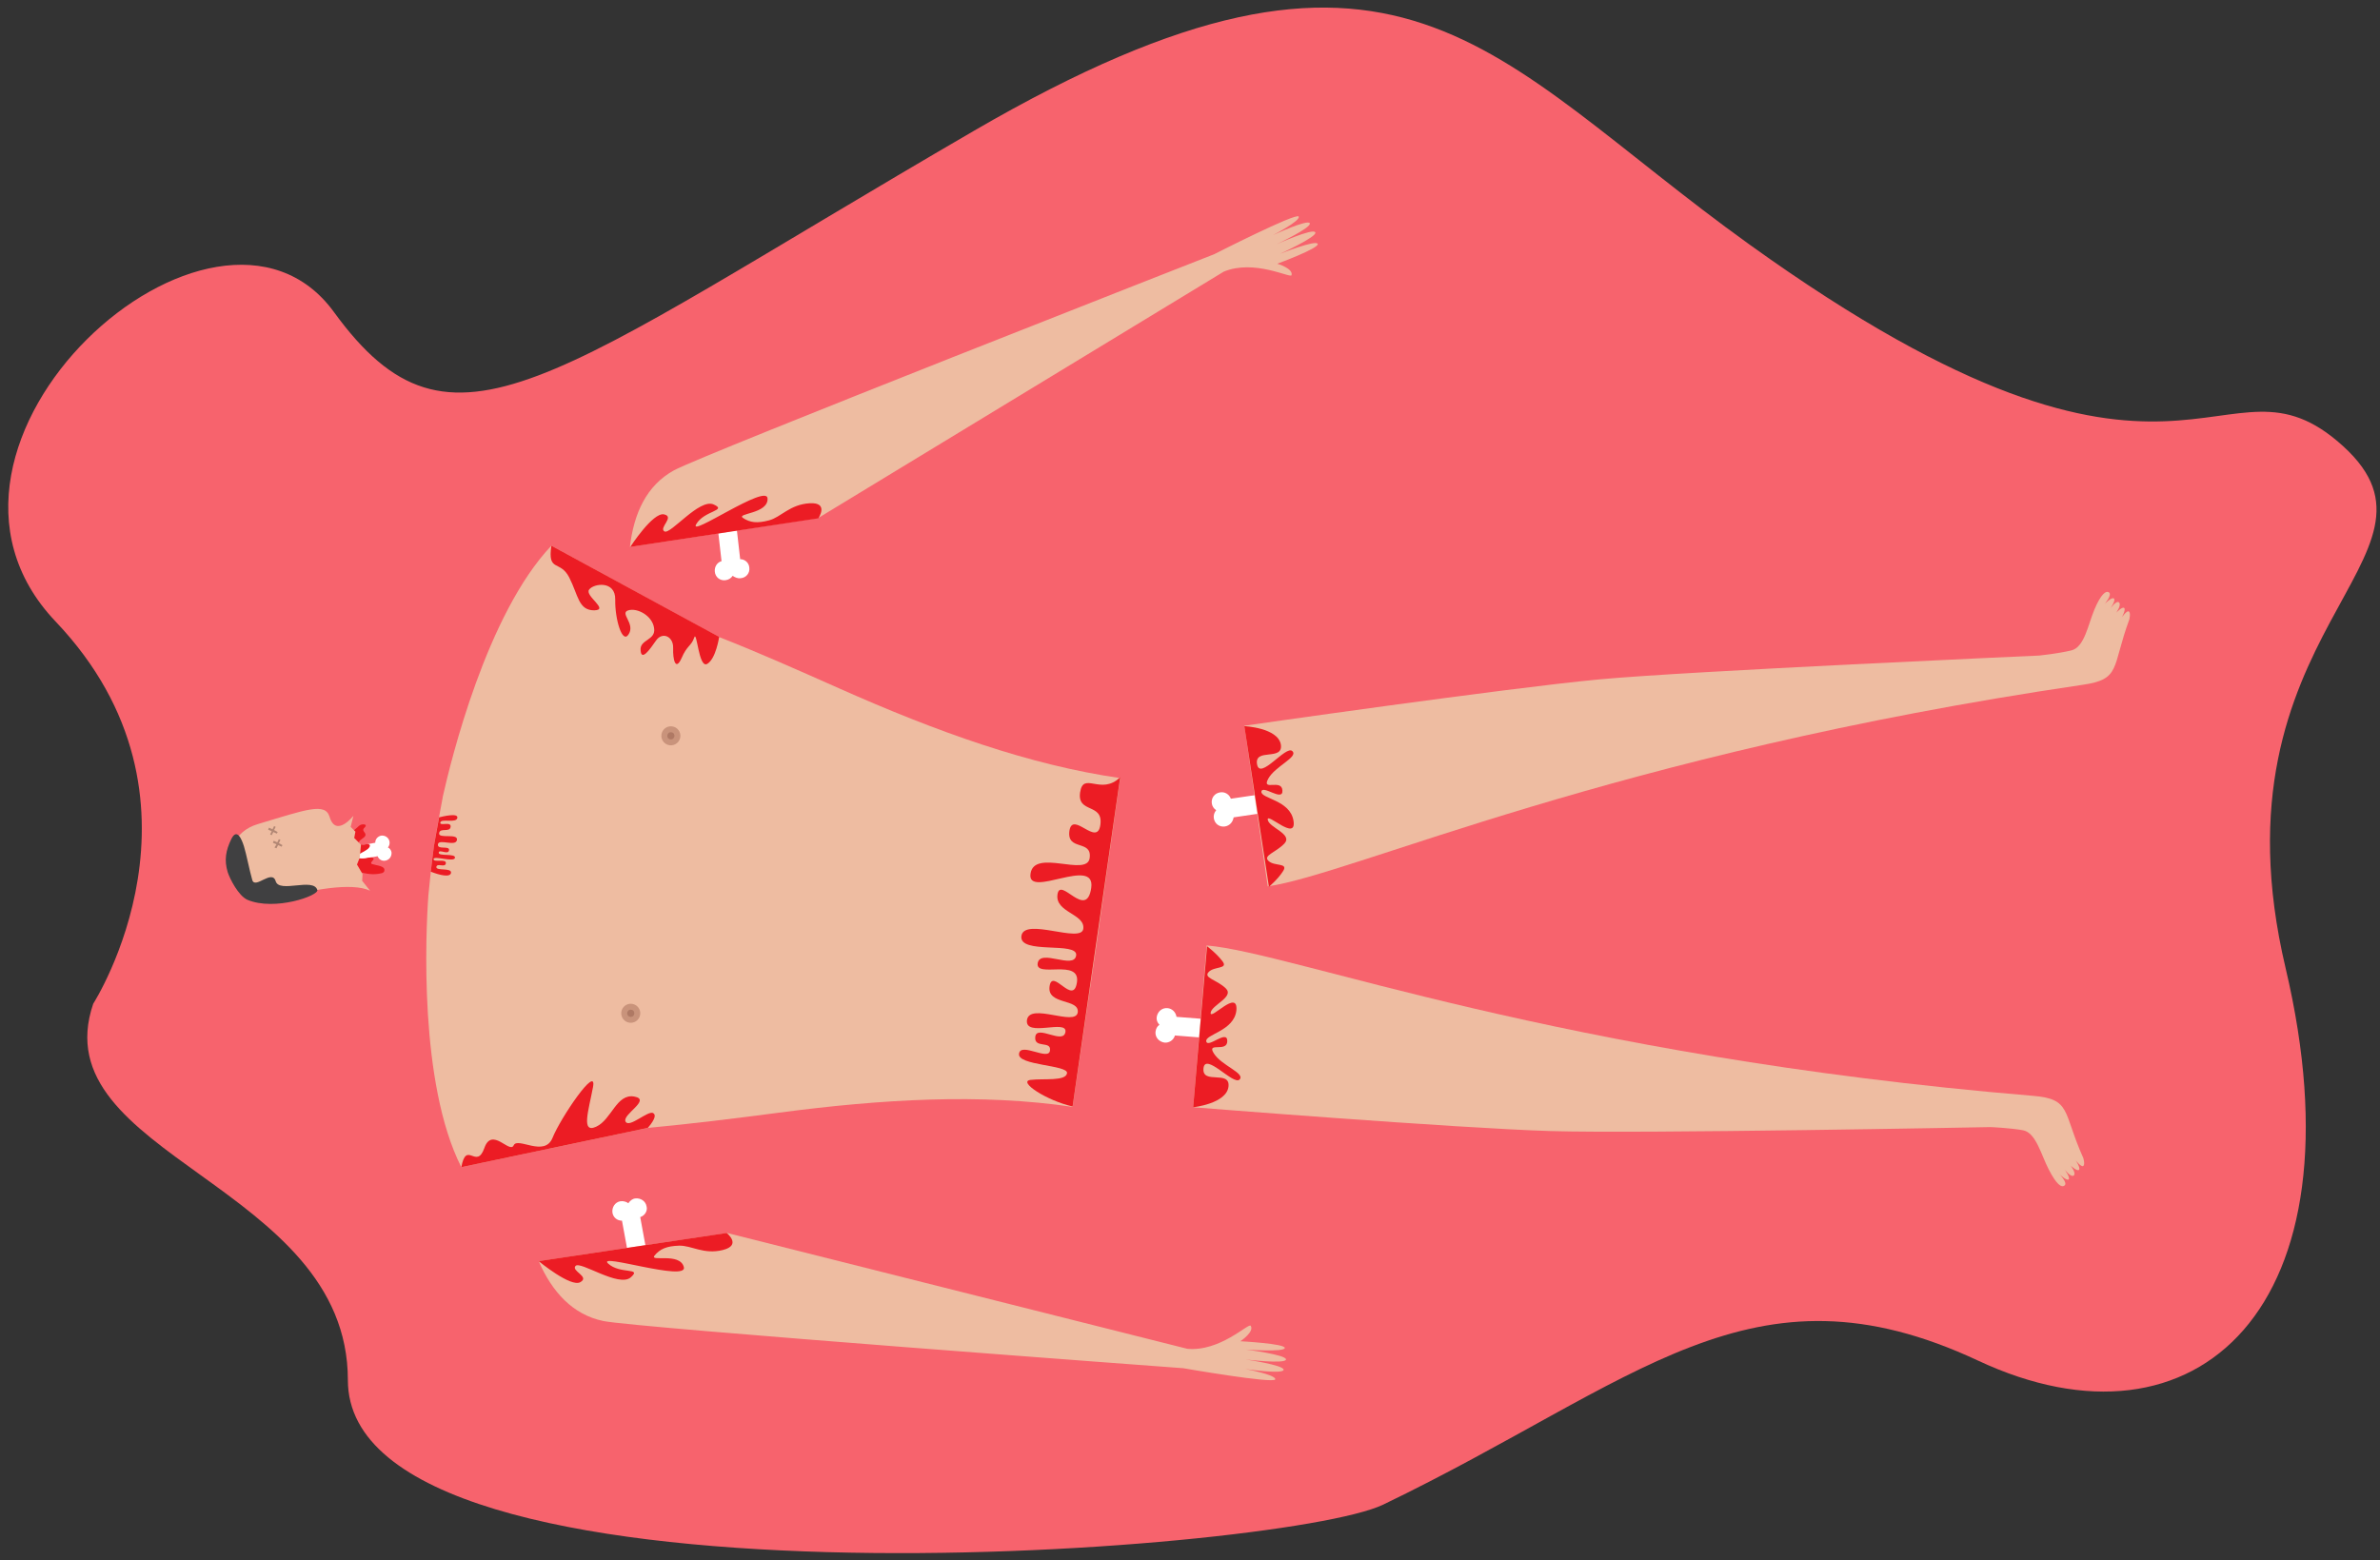 <?xml version="1.0" encoding="utf-8"?>
<!-- Generator: Adobe Illustrator 19.2.1, SVG Export Plug-In . SVG Version: 6.00 Build 0)  -->
<svg version="1.1" id="Layer_1" xmlns="http://www.w3.org/2000/svg" xmlns:xlink="http://www.w3.org/1999/xlink" x="0px" y="0px"
	 viewBox="0 0 600 393.4" style="enable-background:new 0 0 600 393.4;" xml:space="preserve">
<rect x="0" y="0" width="600" height="393.4" fill="#333333" stroke="none"/>
<style type="text/css">
	.st0{fill:#F7636D;}
	.st1{fill:#FFFFFF;}
	.st2{fill:#EC1C24;}
	.st3{fill:#EEBCA1;}
	.st4{fill:#B28774;}
	.st5{fill:#404041;}
	.st6{fill:#C9937B;}
	.st7{fill:#AF7964;}
</style>
<g>
	<path class="st0" d="M23.5,253.1c-13.1,38.4,64.2,45.4,64.2,94.9c0,61.4,235.1,43.8,261,31.4c64.1-30.9,92.8-63.1,150-36.3
		c54.9,25.7,97.7-13.4,77.5-99c-20.2-85.5,45.4-103.5,14.5-131.6c-30.9-28.1-39.5,28.3-149.6-50.8C374.7,14,353.2-29.6,245.5,33
		S114,119.7,84.2,78.7s-112.8,33.2-70.2,78S23.5,253.1,23.5,253.1z"/>
	<g>
		<path class="st1" d="M97.2,217c1-0.2,1.6-1.1,1.5-2.1c-0.1-0.5-0.4-1-0.9-1.2c0.3-0.4,0.5-0.9,0.4-1.5c-0.2-1-1.1-1.6-2.1-1.5
			c-0.9,0.2-1.5,0.9-1.5,1.8l-6.5,1.2l0.6,3.4l6.5-1.2C95.5,216.7,96.3,217.2,97.2,217z"/>
		<g>
			<path class="st2" d="M90.6,219.9c1.7,0.4,3.5,0.8,5.5,0.3c0.2,0,0.4-0.1,0.5-0.2c0.2-0.1,0.3-0.3,0.3-0.5c0.1-0.6-0.4-0.9-1-1.1
				c-0.6-0.2-1.4-0.3-2-0.5c-0.1,0-0.3-0.1-0.3-0.2c-0.2-0.3,0.5-0.7,0.6-1.1c0-0.3-0.3-0.4-0.7-0.4s-0.8,0.1-1.2,0.2
				c-0.8,0.1-1.6,0.1-2.3-0.1c-0.1-0.1-0.3-0.1-0.3-0.2c0-0.1,0.2-0.3,0.4-0.4c0.8-0.6,1.8-1,2.6-1.6c0.5-0.4,0.8-1,0.3-1.2
				c-0.4-0.1-0.9,0-1.4,0.1c-0.7,0.1-1.3-0.2-1.1-0.7c0.2-0.6,1.4-1,1.6-1.6c0.3-0.7-0.9-1.1-0.4-1.8c0.2-0.2,0.5-0.5,0.5-0.7
				c0.1-0.3-0.5-0.4-1-0.3s-0.9,0.5-1.2,0.8c-0.5,0.4-1,0.9-1.4,1.3c-0.3,0.3-0.5,0.5-0.7,0.8c-0.1,0.3-0.1,0.6-0.1,0.9
				c0,1.6,0.2,3.2,0.4,4.8c0.1,1.1,0.4,2.2,1.5,2.8L90.6,219.9z"/>
		</g>
		<path class="st3" d="M93.3,224.6l-2-2.5l0.1-1.7l-1.4-2.4l0.7-1.8L91,213l-1.7-1.7l0.3-1.6l-1.2-1.2l0.7-2.8c0,0-4.4,5.6-6,0.3
			c-1.1-3.7-5.8-1.9-18.1,1.8c-12.4,3.7-6.7,22.5,5.7,18.8C78.1,224.4,88.7,222.4,93.3,224.6L93.3,224.6z"/>
		<g>
			<polygon class="st4" points="69,212 68.8,212.5 69.7,212.9 69.2,213.7 69.7,213.9 70.1,213.1 71,213.5 71.2,213.1 70.3,212.6 
				70.7,211.8 70.3,211.6 69.9,212.4 			"/>
			<polygon class="st4" points="69.1,208.3 68.7,209.1 67.8,208.7 67.6,209.2 68.5,209.6 68.1,210.4 68.5,210.6 68.9,209.8 
				69.8,210.2 70,209.8 69.1,209.3 69.5,208.5 			"/>
		</g>
		<path class="st5" d="M80,224.4c-1-3.2-9.6,0.9-10.5-2.2c-0.9-3.1-5.2,2.1-5.9-0.3c-0.7-2.4-1.5-6.6-2.1-8.5
			c-0.6-1.9-1.8-4.7-3.2-1.8c-1.4,2.9-1.8,5.3-0.9,8.3c0.5,1.6,2.7,6,5,7C69.3,229.8,80.5,225.8,80,224.4z"/>
	</g>
	<g>
		<path class="st1" d="M163,304.2c-0.2-1.3-1.5-2.2-2.9-2c-0.7,0.1-1.3,0.6-1.7,1.2c-0.5-0.4-1.3-0.6-2-0.5c-1.3,0.2-2.2,1.5-2,2.9
			c0.2,1.2,1.2,2,2.4,2l1.6,8.7l4.6-0.9l-1.6-8.7C162.6,306.5,163.3,305.3,163,304.2z"/>
		<path class="st3" d="M299.3,340.1l-116-29.2l-47.5,7.1c3.4,7.8,8.6,13.5,16.3,15.1c8.1,1.7,146.2,11.9,146.2,11.9s23,4,23.2,2.8
			c0.1-1.2-7.6-2.6-7.6-2.6s9.6,1.4,9.7,0.2c0.1-1.2-9.6-2.6-9.6-2.6s10.1,1.2,10.2,0c0.1-1.2-10.1-2.5-10.1-2.5s9.7,0.7,9.8-0.4
			c0.1-1.1-11.2-1.7-11.2-1.7s3.6-2.4,2.6-3.9C314.8,333.5,307.6,340.9,299.3,340.1z"/>
		<path class="st2" d="M135.8,318c0,0,8.1,6.7,10.5,5.3c2.5-1.4-2.4-2.8-1.2-4.1s10.9,5.5,13.9,2.9c3-2.6-2.7-0.7-5.7-3.5
			s20.1,4.7,19.1,0.9c-1-3.8-8.7-1.2-7.4-2.9c1.4-1.7,3.1-2.4,6.2-2.5c3.1-0.1,6.2,2.3,11,1.1c4.9-1.2,1-4.3,1-4.3L135.8,318z"/>
	</g>
	<g>
		<path class="st1" d="M294.3,254.2c-1.4-0.1-2.5,0.9-2.7,2.3c-0.1,0.7,0.2,1.4,0.7,1.9c-0.6,0.4-0.9,1-1,1.8
			c-0.1,1.4,0.9,2.5,2.3,2.7c1.2,0.1,2.3-0.7,2.6-1.8l8.9,0.7l0.4-4.7l-8.9-0.7C296.4,255.2,295.5,254.3,294.3,254.2z"/>
		<path class="st3" d="M304.2,238.4l-3.4,40.8c0,0,66.4,5.3,90.1,6c22.7,0.7,110.9-1,110.9-1s4.9,0.2,8.2,0.8
			c3.3,0.6,4.6,6.3,6.5,9.9c1.9,3.7,3.2,4.7,4,4c0.8-0.7-1.3-2.8-1.3-2.8s1.8,1.7,2.3,1.3c0.5-0.4-1-2.5-1-2.5s1.6,2.1,2.3,1.5
			c0.7-0.6-0.8-2.5-0.8-2.5s1.6,1.5,2.1,1.1c0.5-0.4-0.8-2.4-0.8-2.4s1.4,1.8,1.9,1.4c0.5-0.4,0-2,0-2c-5.3-11.8-2.9-14.9-12.9-15.7
			C392.5,266.3,325.9,240.2,304.2,238.4z"/>
		<path class="st2" d="M300.8,279.2c0,0,8.4-0.9,8.9-5.2c0.5-4.3-6.7-0.4-6.3-4.6c0.4-4.2,7.6,4.4,9.1,2.8c1.5-1.6-4.6-3.5-6.5-6.6
			c-1.9-3,3.4-0.1,3.4-3.1c0-3-4.9,1.9-5.3,0.1s7.1-2.6,7.6-7.9c0.4-5.4-6.6,2.7-6.5,0.7c0.2-2,6.1-4,3.8-6.2
			c-2.3-2.2-5.7-2.6-4.3-4.1c1.4-1.5,5-0.7,3.5-2.7c-1.5-2-3.9-3.8-3.9-3.8L300.8,279.2z"/>
	</g>
	<g>
		<path class="st1" d="M188.9,143.1c0.2,1.4-0.8,2.6-2.2,2.7c-0.7,0.1-1.4-0.2-2-0.6c-0.4,0.6-1,1-1.8,1.1c-1.4,0.2-2.6-0.8-2.7-2.2
			c-0.1-1.2,0.6-2.3,1.7-2.6l-1-8.8l4.7-0.5l1,8.8C187.8,141,188.8,141.9,188.9,143.1z"/>
		<path class="st3" d="M308.5,68.5l-102.2,62.1l-47.5,7.3c1-8.5,4.2-15.5,11.1-19.3c7.3-4,136.2-54.5,136.2-54.5s20.8-10.6,21.3-9.5
			c0.5,1.1-6.5,4.7-6.5,4.7s8.8-4.1,9.3-3c0.5,1.1-8.4,5.3-8.4,5.3s9.3-4.2,9.8-3c0.5,1.1-8.9,5.4-8.9,5.4s9-3.6,9.5-2.5
			c0.4,1.1-10.2,5-10.2,5s4.1,1.2,3.6,2.9C325.3,70.2,316.2,65.3,308.5,68.5z"/>
		<path class="st2" d="M158.9,137.9c0,0,5.7-8.8,8.5-8.2c2.8,0.6-1.4,3.4,0.1,4.3c1.5,0.9,8.8-8.4,12.4-6.8c3.6,1.6-2.4,1.5-4.4,5
			c-2,3.5,17.9-10.4,18-6.5c0.2,3.9-8,3.7-6.2,4.9s3.6,1.4,6.6,0.6c3-0.8,5.2-4,10.2-4.3c5-0.3,2.2,3.8,2.2,3.8L158.9,137.9z"/>
	</g>
	<g>
		<path class="st1" d="M308.8,208.4c-1.4,0.2-2.6-0.7-2.8-2.1c-0.1-0.7,0.1-1.4,0.6-2c-0.6-0.4-1-1-1.1-1.7
			c-0.2-1.4,0.7-2.6,2.1-2.8c1.2-0.2,2.3,0.5,2.7,1.6l8.8-1.3l0.7,4.7l-8.8,1.3C310.8,207.3,310,208.2,308.8,208.4z"/>
		<path class="st3" d="M319.6,223.5l-5.9-40.5c0,0,66-9.5,89.6-11.7c22.6-2.1,110.8-6,110.8-6s4.8-0.5,8.1-1.3
			c3.3-0.8,4.2-6.5,5.8-10.3c1.6-3.8,2.9-4.9,3.7-4.3c0.8,0.6-1.1,2.9-1.1,2.9s1.7-1.8,2.3-1.4s-0.9,2.6-0.9,2.6s1.5-2.2,2.2-1.6
			s-0.7,2.6-0.7,2.6s1.5-1.6,2-1.2c0.5,0.4-0.6,2.4-0.6,2.4s1.3-1.9,1.8-1.5c0.5,0.4,0.1,2,0.1,2c-4.5,12.2-2,15.1-11.9,16.5
			C406,190.2,341.2,220.4,319.6,223.5z"/>
		<path class="st2" d="M313.7,183.1c0,0,8.4,0.4,9.2,4.6c0.7,4.3-6.7,0.8-6,5s7.3-4.9,8.9-3.3c1.6,1.5-4.4,3.8-6.1,7
			c-1.7,3.2,3.4-0.1,3.6,2.9c0.2,3-5-1.5-5.3,0.3c-0.2,1.8,7.3,2.1,8.1,7.4s-6.8-2.3-6.5-0.3c0.3,2,6.4,3.6,4.2,6
			c-2.2,2.3-5.5,3-4,4.4c1.5,1.4,5,0.4,3.7,2.5c-1.3,2.1-3.6,4-3.6,4L313.7,183.1z"/>
	</g>
	<g>
		<path class="st3" d="M111.6,201l0,0.1c0,0-1.7,9-2.2,12.2s-1.4,12.4-1.4,12.4c-0.7,9.6-2.4,47.5,8.3,68.6l47-9.9
			c10.9-1,22.1-2.4,32.8-3.8c26.5-3.5,51.3-4.9,74.3-1.5l6.1-41.4l5.9-41.5c-22.9-3.3-46.3-11.7-70.8-22.6c-9.9-4.4-20.2-9-30.4-13
			L139,137.6C122.7,154.8,113.7,191.6,111.6,201z"/>
		<path class="st3" d="M113.5,226.3"/>
		<path class="st2" d="M270.4,279c-6.6-1.5-13.9-6.3-10.6-6.7c3.3-0.4,8.9,0.4,9.2-1.7c0.3-2.1-12.6-1.9-12.1-4.9
			c0.4-3,7.5,1.9,7.8-0.8c0.4-2.6-4.1-0.4-3.7-3.5s7.1,2.1,7.6-1.2s-10.3,1.5-9.7-3c0.7-4.5,12.2,1.7,12.8-1.9
			c0.5-3.6-7.8-1.8-7.1-6.6c0.7-4.8,6,5.1,6.9-1c0.9-6.1-10.5-1-9.9-4.8c0.6-3.8,9.2,1.7,9.7-2c0.5-3.6-14.5-0.1-13.8-4.9
			c0.7-4.8,15.1,2,15.6-1.8s-7.2-4.1-6.5-8.7c0.7-4.6,7.3,6.6,8.5-1.6s-16.3,2.9-15.3-3.6c0.9-6.4,14.2,0.9,14.9-3.9
			c0.7-4.8-5.8-1.7-5.1-6.9c0.8-5.2,7,4.2,7.8-1.5c0.8-5.6-5.9-2.8-5.1-8.2s5.2,0.9,10.1-3.8L270.4,279z"/>
		<path class="st2" d="M116.3,294.3c1.3-6.9,3.8,0.8,5.8-4.8c1.9-5.5,6.4,1.5,7.4-0.7s7.8,3.1,9.8-1.9s11.3-18.7,10.2-12.8
			c-1.1,5.9-3.1,11.8,0.8,10s5.1-8.4,9.6-7.6c4.4,0.8-3.1,4.5-2.2,6.3s5.8-3,7-2.1c1.3,0.8-1.4,3.7-1.4,3.7L116.3,294.3z"/>
		<path class="st2" d="M139,137.6c-1,6.8,2.2,3.5,4.5,8s2.3,8.3,6.3,8.3c3.9-0.1-2.4-3.6-1.3-5.2c1.1-1.6,6.7-2.4,6.6,2.5
			c-0.1,4.9,1.8,11.4,3.4,8.7c1.7-2.7-2.4-5.3-0.1-6s6.1,1.4,6.5,4.5c0.5,3.1-3.7,2.8-3.4,5.6c0.2,2.8,2.3-0.2,3.9-2.5
			c1.6-2.3,4.4-1,4.3,1.9c-0.1,2.9,0.6,5.9,2.1,2.6c1.4-3.3,2.5-3.1,3.2-5.2c0.7-2.2,1.1,7.9,3.3,6.6c2.2-1.3,3-6.8,3-6.8L139,137.6
			z"/>
		<path class="st2" d="M110.4,212.9c0.2-1.5,4.5,0.7,4.8-1.1c0.3-1.8-4.7-0.2-4.5-1.7c0.2-1.5,2.7-0.1,2.9-1.6s-2.8-0.1-2.6-1.1
			c0.2-1.1,4.1,0.3,4.3-1.2c0.2-1.3-3.8-0.3-4.6-0.1c-0.5,2.6-1,5.6-1.3,7.2c-0.2,1.4-0.5,4-0.8,6.5c2.3,0.9,4.9,1.5,5.1,0.3
			c0.2-1.4-3.8-0.4-3.7-1.5c0.2-1.1,2.2,0.3,2.4-0.9c0.2-1.3-3.2-0.1-3.1-1.1c0.1-0.9,5.2,0.9,5.4-0.3s-4.2-0.3-4.1-1.3
			c0.1-1,2.4,0.7,2.6-0.6C113.4,213.1,110.2,214.4,110.4,212.9z"/>
		<g>
			
				<ellipse transform="matrix(0.144 -0.99 0.99 0.144 -116.813 376.02)" class="st6" cx="158.9" cy="255.5" rx="2.4" ry="2.4"/>
			
				<ellipse transform="matrix(0.144 -0.99 0.99 0.144 -116.813 376.02)" class="st7" cx="158.9" cy="255.5" rx="0.9" ry="0.9"/>
			
				<ellipse transform="matrix(0.144 -0.99 0.99 0.144 -38.852 326.136)" class="st6" cx="169" cy="185.5" rx="2.4" ry="2.4"/>
			
				<ellipse transform="matrix(0.144 -0.99 0.99 0.144 -38.851 326.136)" class="st7" cx="169" cy="185.5" rx="0.9" ry="0.9"/>
		</g>
	</g>
</g>
</svg>
